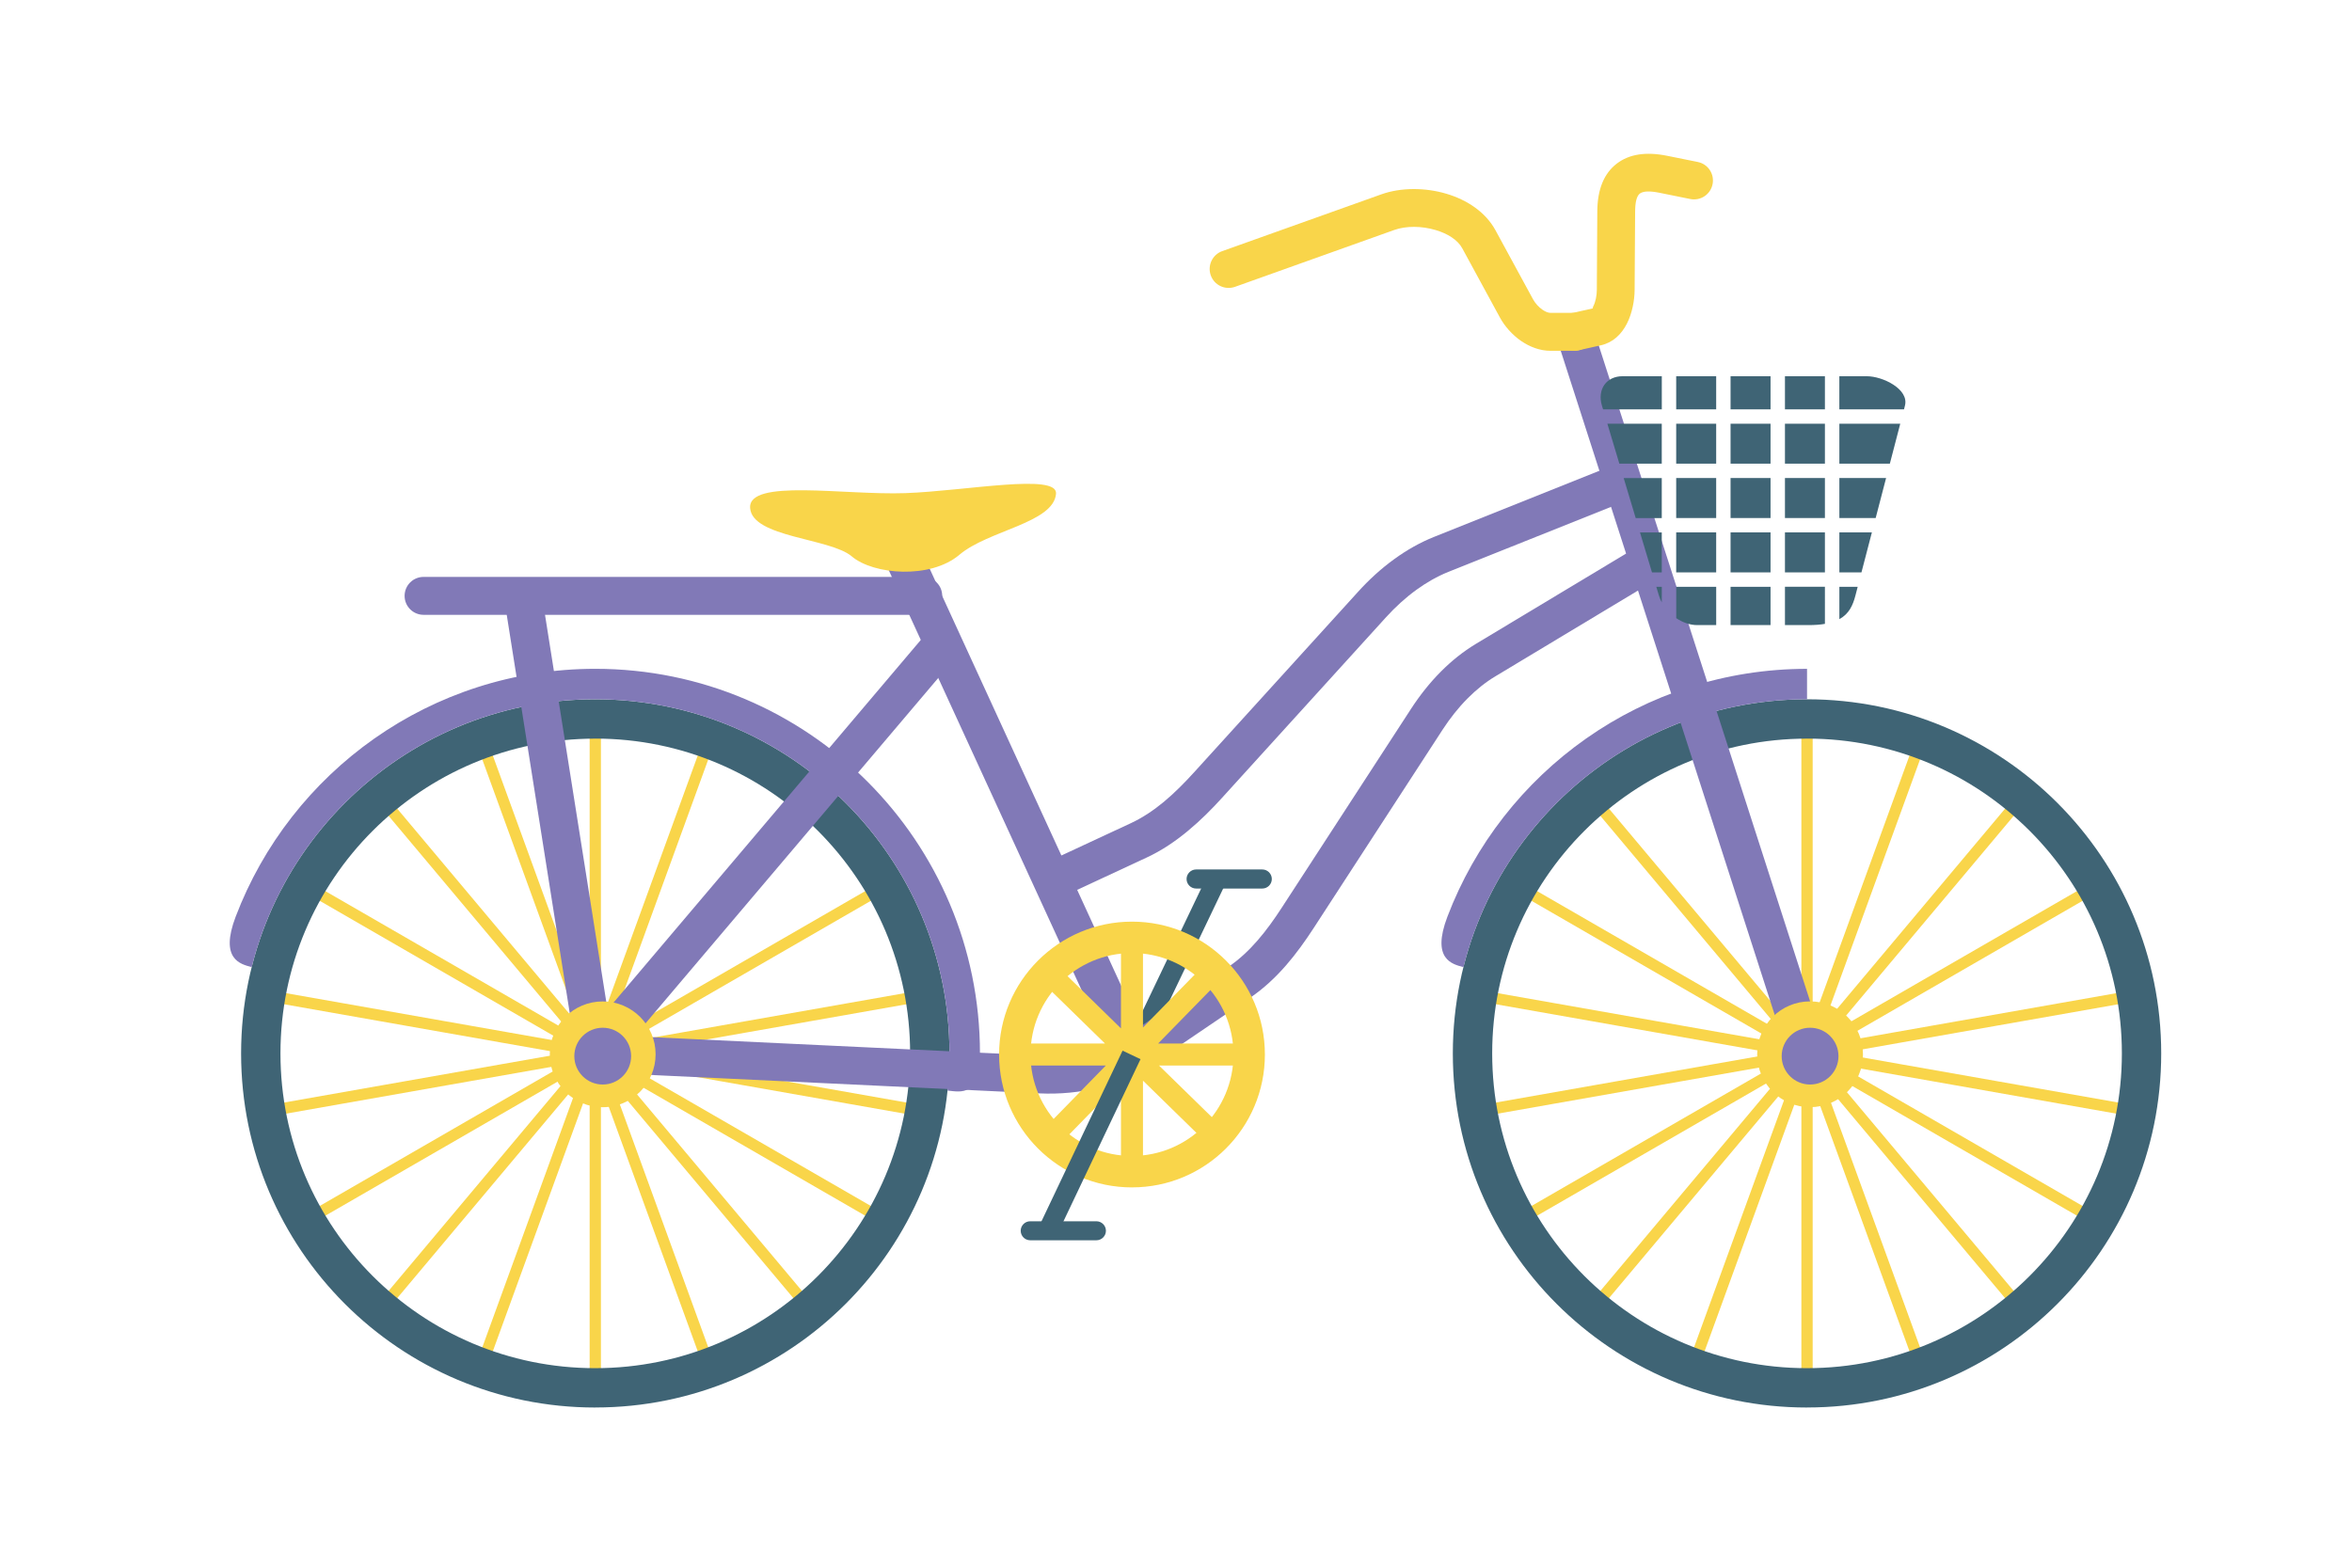 <svg version="1.1" id="icon-2" xmlns="http://www.w3.org/2000/svg" xmlns:xlink="http://www.w3.org/1999/xlink" x="0px" y="0px"
	 width="120px" height="80px" viewBox="0 0 120 80" enable-background="new 0 0 120 80" xml:space="preserve">

	<polygon id="wheel-1" class="spin wheel-1" fill="#F9D54A" points="30.659,37.287 30.659,52.127 35.735,38.183 36.273,38.377 31.198,52.325 
		40.738,40.956 41.177,41.323 31.636,52.694 44.492,45.273 44.777,45.769 31.923,53.191 46.541,50.613 46.64,51.179 32.025,53.756 
		46.64,56.332 46.541,56.899 31.923,54.321 44.777,61.741 44.492,62.239 31.636,54.817 41.177,66.187 40.738,66.555 31.198,55.186 
		36.273,69.135 35.735,69.329 30.659,55.383 30.659,70.224 30.084,70.224 30.084,55.383 25.008,69.329 24.469,69.135 29.545,55.186 
		20.006,66.555 19.566,66.187 29.106,54.817 16.251,62.239 15.966,61.741 28.819,54.321 14.203,56.899 14.103,56.332 28.717,53.756 
		14.103,51.179 14.203,50.613 28.819,53.191 15.966,45.769 16.251,45.273 29.106,52.694 19.566,41.323 20.006,40.956 29.545,52.325 
		24.469,38.377 25.008,38.183 30.084,52.127 30.084,37.287 	"/>
	<polygon id="wheel-2" class="spin wheel-2" fill="#F9D54A" points="92.483,37.287 92.483,52.127 97.559,38.183 98.099,38.377 93.021,52.325 
		102.561,40.956 103,41.323 93.46,52.694 106.315,45.273 106.601,45.769 93.748,53.191 108.365,50.613 108.463,51.179 
		93.851,53.756 108.463,56.332 108.365,56.899 93.748,54.321 106.601,61.741 106.315,62.239 93.46,54.817 103,66.187 
		102.561,66.555 93.021,55.186 98.099,69.135 97.559,69.329 92.483,55.383 92.483,70.224 91.907,70.224 91.907,55.383 
		86.832,69.329 86.292,69.135 91.371,55.186 81.83,66.555 81.39,66.187 90.929,54.817 78.075,62.239 77.791,61.741 90.645,54.321 
		76.026,56.899 75.928,56.332 90.542,53.756 75.928,51.179 76.026,50.613 90.645,53.191 77.791,45.769 78.075,45.273 90.929,52.694 
		81.39,41.323 81.83,40.956 91.371,52.325 86.292,38.377 86.832,38.183 91.907,52.127 91.907,37.287 	"/>
	<g id="paddle-2" class="spin paddle-2">
		
			<rect x="59.414" y="44.254" transform="matrix(-0.902 -0.431 0.431 -0.902 92.771 119.56)" fill="#3F6475" width="1.014" height="10.046"/>
		<path fill="#3F6475" d="M64.402,44.369h-3.376c-0.267,0-0.487,0.221-0.487,0.487l0,0c0,0.269,0.22,0.487,0.487,0.487h3.376
			c0.269,0,0.487-0.219,0.487-0.487l0,0C64.889,44.59,64.671,44.369,64.402,44.369z"/>
	</g>
	<path fill="#3F6475" d="M30.372,35.685c9.981,0,18.071,8.091,18.071,18.071c0,9.979-8.091,18.069-18.071,18.069v-2.007
		c8.872,0,16.063-7.193,16.063-16.062c0-8.873-7.192-16.065-16.063-16.065V35.685z M30.372,71.827
		c-9.98,0-18.071-8.091-18.071-18.071c0-9.979,8.09-18.071,18.071-18.071v2.008c-8.871,0-16.063,7.191-16.063,16.063
		c0,8.873,7.192,16.063,16.063,16.063V71.827z"/>
	<path fill="#8179B7" d="M30.372,34.13c10.839,0,19.626,8.786,19.626,19.625c0,2.203-0.952,1.973-1.653,1.897
		c0.065-0.624,0.098-1.255,0.098-1.897c0-9.98-8.091-18.071-18.071-18.071c-8.461,0-15.563,5.815-17.53,13.667
		c-0.578-0.148-1.642-0.404-0.821-2.565C14.831,39.388,21.988,34.13,30.372,34.13z"/>
	<path fill="#3F6475" d="M92.196,35.685c9.979,0,18.07,8.091,18.07,18.071c0,9.979-8.092,18.069-18.07,18.069v-2.007
		c8.87,0,16.063-7.193,16.063-16.062c0-8.873-7.193-16.065-16.063-16.065V35.685z M92.196,71.827
		c-9.982,0-18.072-8.091-18.072-18.071c0-9.979,8.089-18.071,18.072-18.071v2.008c-8.871,0-16.064,7.191-16.064,16.063
		c0,8.873,7.192,16.063,16.064,16.063V71.827z"/>
	<path fill="#8179B7" d="M92.196,35.685c-8.463,0-15.565,5.816-17.53,13.667c-0.579-0.148-1.642-0.404-0.822-2.565
		c2.812-7.399,9.967-12.656,18.352-12.656L92.196,35.685L92.196,35.685z"/>
	<path fill="#8179B7" d="M30.417,52.792l22.711,1.077c0.82,0.039,1.676-0.04,2.499-0.25c0.749-0.192,1.455-0.486,2.057-0.896
		l5.027-3.41c0.527-0.359,1.005-0.812,1.442-1.312c0.452-0.519,0.86-1.091,1.237-1.672l6.606-10.163
		c0.436-0.671,0.945-1.318,1.52-1.896c0.536-0.539,1.133-1.02,1.786-1.414l8.319-5.002l0.99,1.656l-8.317,5.003
		c-0.508,0.304-0.979,0.687-1.41,1.12c-0.478,0.479-0.902,1.021-1.27,1.584l-6.604,10.163c-0.421,0.646-0.881,1.291-1.403,1.89
		c-0.535,0.613-1.133,1.174-1.816,1.639l-5.026,3.412c-0.806,0.547-1.718,0.933-2.662,1.173c-1.001,0.255-2.054,0.35-3.067,0.302
		l-22.71-1.077L30.417,52.792z"/>
	<polygon fill="#8179B7" points="91.275,54.051 79.413,17.228 81.25,16.638 93.113,53.46 	"/>
	<path fill="#8179B7" d="M53.276,44.064l4.425-2.059c0.604-0.282,1.164-0.66,1.685-1.092c0.535-0.446,1.046-0.962,1.533-1.498
		l8.374-9.22c0.55-0.609,1.171-1.178,1.848-1.668c0.629-0.456,1.31-0.845,2.036-1.134l9.261-3.704l0.719,1.792l-9.263,3.703
		c-0.565,0.227-1.108,0.539-1.62,0.908c-0.565,0.41-1.089,0.889-1.555,1.403l-8.372,9.22c-0.525,0.58-1.096,1.152-1.73,1.678
		c-0.648,0.539-1.347,1.012-2.107,1.365l-4.426,2.058L53.276,44.064z"/>
	<polygon fill="#8179B7" points="56.877,54.214 45.187,28.752 46.941,27.95 58.632,53.412 	"/>
	<polygon fill="#8179B7" points="48.851,33.439 31.108,54.378 29.748,55.985 29.418,53.907 25.738,30.643 27.643,30.34 
		30.996,51.524 47.375,32.19 	"/>
	<path fill="#8179B7" d="M21.61,31.375c-0.534,0-0.967-0.433-0.967-0.967c0-0.536,0.433-0.968,0.967-0.968h25.494
		c0.535,0,0.968,0.432,0.968,0.968c0,0.534-0.434,0.967-0.968,0.967H21.61z"/>
	<path fill="#F9D54A" d="M53.879,25.195c-0.126,1.497-3.455,1.862-4.932,3.117c-1.478,1.252-4.386,1.02-5.49,0.08
		c-1.104-0.938-5.083-0.959-5.185-2.47c-0.103-1.509,4.809-0.646,7.912-0.757C49.286,25.054,53.968,24.134,53.879,25.195z"/>
	<path fill="#F9D54A" d="M63.011,14.637c-0.504,0.179-1.06-0.083-1.237-0.586c-0.179-0.503,0.082-1.057,0.585-1.236l8.124-2.9
		c0.98-0.35,2.226-0.352,3.316-0.027c1.054,0.313,1.997,0.938,2.499,1.859l1.918,3.526c0.11,0.2,0.283,0.395,0.486,0.536
		c0.14,0.095,0.282,0.157,0.407,0.157h1.224c0.534,0,0.967,0.434,0.967,0.967c0,0.535-0.433,0.969-0.967,0.969h-1.224
		c-0.539,0-1.058-0.198-1.505-0.505c-0.451-0.312-0.836-0.749-1.082-1.202l-1.917-3.525c-0.237-0.435-0.753-0.751-1.356-0.93
		c-0.715-0.213-1.508-0.22-2.115-0.004L63.011,14.637z"/>
	<path fill="#F9D54A" d="M86.622,8.266c0.522,0.105,0.859,0.612,0.754,1.134c-0.104,0.522-0.611,0.86-1.133,0.757l-1.565-0.317
		c-0.505-0.103-0.844-0.091-1.015,0.04c-0.154,0.12-0.235,0.421-0.238,0.911l-0.026,4.013c-0.004,0.524-0.125,1.189-0.396,1.716
		c-0.276,0.538-0.707,0.963-1.33,1.102l-1.135,0.253c-0.521,0.115-1.033-0.213-1.149-0.733c-0.114-0.521,0.215-1.035,0.734-1.149
		l1.135-0.254c0.021-0.003-0.005-0.038,0.029-0.103c0.126-0.243,0.182-0.571,0.184-0.838l0.024-4.014
		c0.008-1.123,0.339-1.929,0.989-2.431c0.637-0.492,1.496-0.62,2.573-0.403L86.622,8.266z"/>
	<path fill="#3F6475" d="M82.78,19.199h2.006v1.689h-2.998l-0.057-0.189C81.484,19.874,81.956,19.199,82.78,19.199L82.78,19.199z
		 M85.52,19.199h2.04v1.689h-2.04V19.199L85.52,19.199z M88.294,19.199h2.04v1.689h-2.04V19.199L88.294,19.199z M91.069,19.199
		h2.039v1.689h-2.039V19.199L91.069,19.199z M93.845,19.199h1.398c0.824,0,2.167,0.665,1.948,1.5l-0.047,0.189h-3.3V19.199
		L93.845,19.199z M96.952,21.621l-0.531,2.041h-2.576v-2.041H96.952L96.952,21.621z M96.229,24.395l-0.532,2.041h-1.852v-2.041
		H96.229L96.229,24.395z M95.504,27.169l-0.532,2.041h-1.127v-2.041H95.504L95.504,27.169z M94.78,29.945l-0.118,0.456
		c-0.129,0.489-0.322,0.923-0.817,1.195v-1.651H94.78L94.78,29.945z M93.108,31.836c-0.237,0.042-0.516,0.063-0.838,0.063h-1.201
		v-1.955h2.039V31.836L93.108,31.836z M90.334,31.899h-2.04v-1.954h2.04V31.899L90.334,31.899z M87.561,31.899h-0.97
		c-0.366,0-0.742-0.134-1.069-0.354v-1.6h2.039V31.899L87.561,31.899z M84.786,30.744c-0.059-0.11-0.108-0.225-0.143-0.343
		l-0.138-0.456h0.28V30.744L84.786,30.744z M84.285,29.21l-0.612-2.04h1.111v2.04H84.285L84.285,29.21z M83.454,26.437l-0.613-2.041
		h1.943v2.041H83.454L83.454,26.437z M82.62,23.661l-0.612-2.04h2.776v2.041L82.62,23.661L82.62,23.661z M85.52,21.621v2.041h2.04
		v-2.041H85.52L85.52,21.621z M88.294,21.621v2.041h2.04v-2.041H88.294L88.294,21.621z M91.069,21.621v2.041h2.039v-2.041H91.069
		L91.069,21.621z M85.52,24.395v2.041h2.04v-2.041H85.52L85.52,24.395z M88.294,24.395v2.041h2.04v-2.041H88.294L88.294,24.395z
		 M91.069,24.395v2.041h2.039v-2.041H91.069L91.069,24.395z M85.52,27.169v2.041h2.04v-2.041H85.52L85.52,27.169z M88.294,27.169
		v2.041h2.04v-2.041H88.294L88.294,27.169z M91.069,27.169v2.041h2.039v-2.041H91.069z"/>
	<g id="inner-w" class="spin inner-w">
		<path fill="#F9D54A" d="M57.755,47.032c3.745,0,6.78,3.036,6.78,6.781s-3.035,6.78-6.78,6.78v-1.604
			c2.86,0,5.177-2.317,5.177-5.177c0-2.859-2.318-5.178-5.177-5.178V47.032z M57.755,47.032L57.755,47.032v1.603l0,0
			c-2.86,0-5.178,2.319-5.178,5.178c0,2.859,2.317,5.177,5.178,5.177l0,0v1.604l0,0c-3.745,0-6.781-3.035-6.781-6.78
			C50.974,50.069,54.01,47.032,57.755,47.032z"/>
		<polygon fill="#F9D54A" points="62.403,57.569 61.617,58.373 58.315,55.146 58.315,59.765 57.192,59.765 57.192,55.191 
			53.996,58.462 53.193,57.677 56.42,54.374 51.802,54.374 51.802,53.251 56.377,53.251 53.105,50.055 53.89,49.25 57.192,52.479 
			57.192,47.861 58.315,47.861 58.315,52.433 61.512,49.164 62.316,49.949 59.088,53.251 63.706,53.251 63.706,54.374 
			59.132,54.374 		"/>
	</g>
	<g id="paddle" class="spin paddle-1">
		
			<rect x="55.086" y="53.317" transform="matrix(-0.903 -0.429 0.429 -0.903 80.749 134.9)" fill="#3F6475" width="1.014" height="10.047"/>
		<path fill="#3F6475" d="M55.939,62.322h-3.377c-0.268,0-0.485,0.218-0.485,0.484l0,0c0,0.269,0.218,0.486,0.485,0.486h3.377
			c0.268,0,0.486-0.218,0.486-0.486l0,0C56.424,62.54,56.206,62.322,55.939,62.322z"/>
	</g>
	<circle fill="#F9D54A" cx="92.351" cy="53.8" r="2.699"/>
	<circle fill="#8179B7" cx="92.351" cy="53.895" r="1.449"/>
	<path fill="#F9D54A" d="M33.449,53.8c0,1.491-1.208,2.702-2.7,2.702c-1.492,0-2.698-1.211-2.698-2.702
		c0-1.492,1.206-2.696,2.698-2.696C32.241,51.104,33.449,52.309,33.449,53.8z"/>
	<circle fill="#8179B7" cx="30.751" cy="53.895" r="1.449"/>

</svg>
